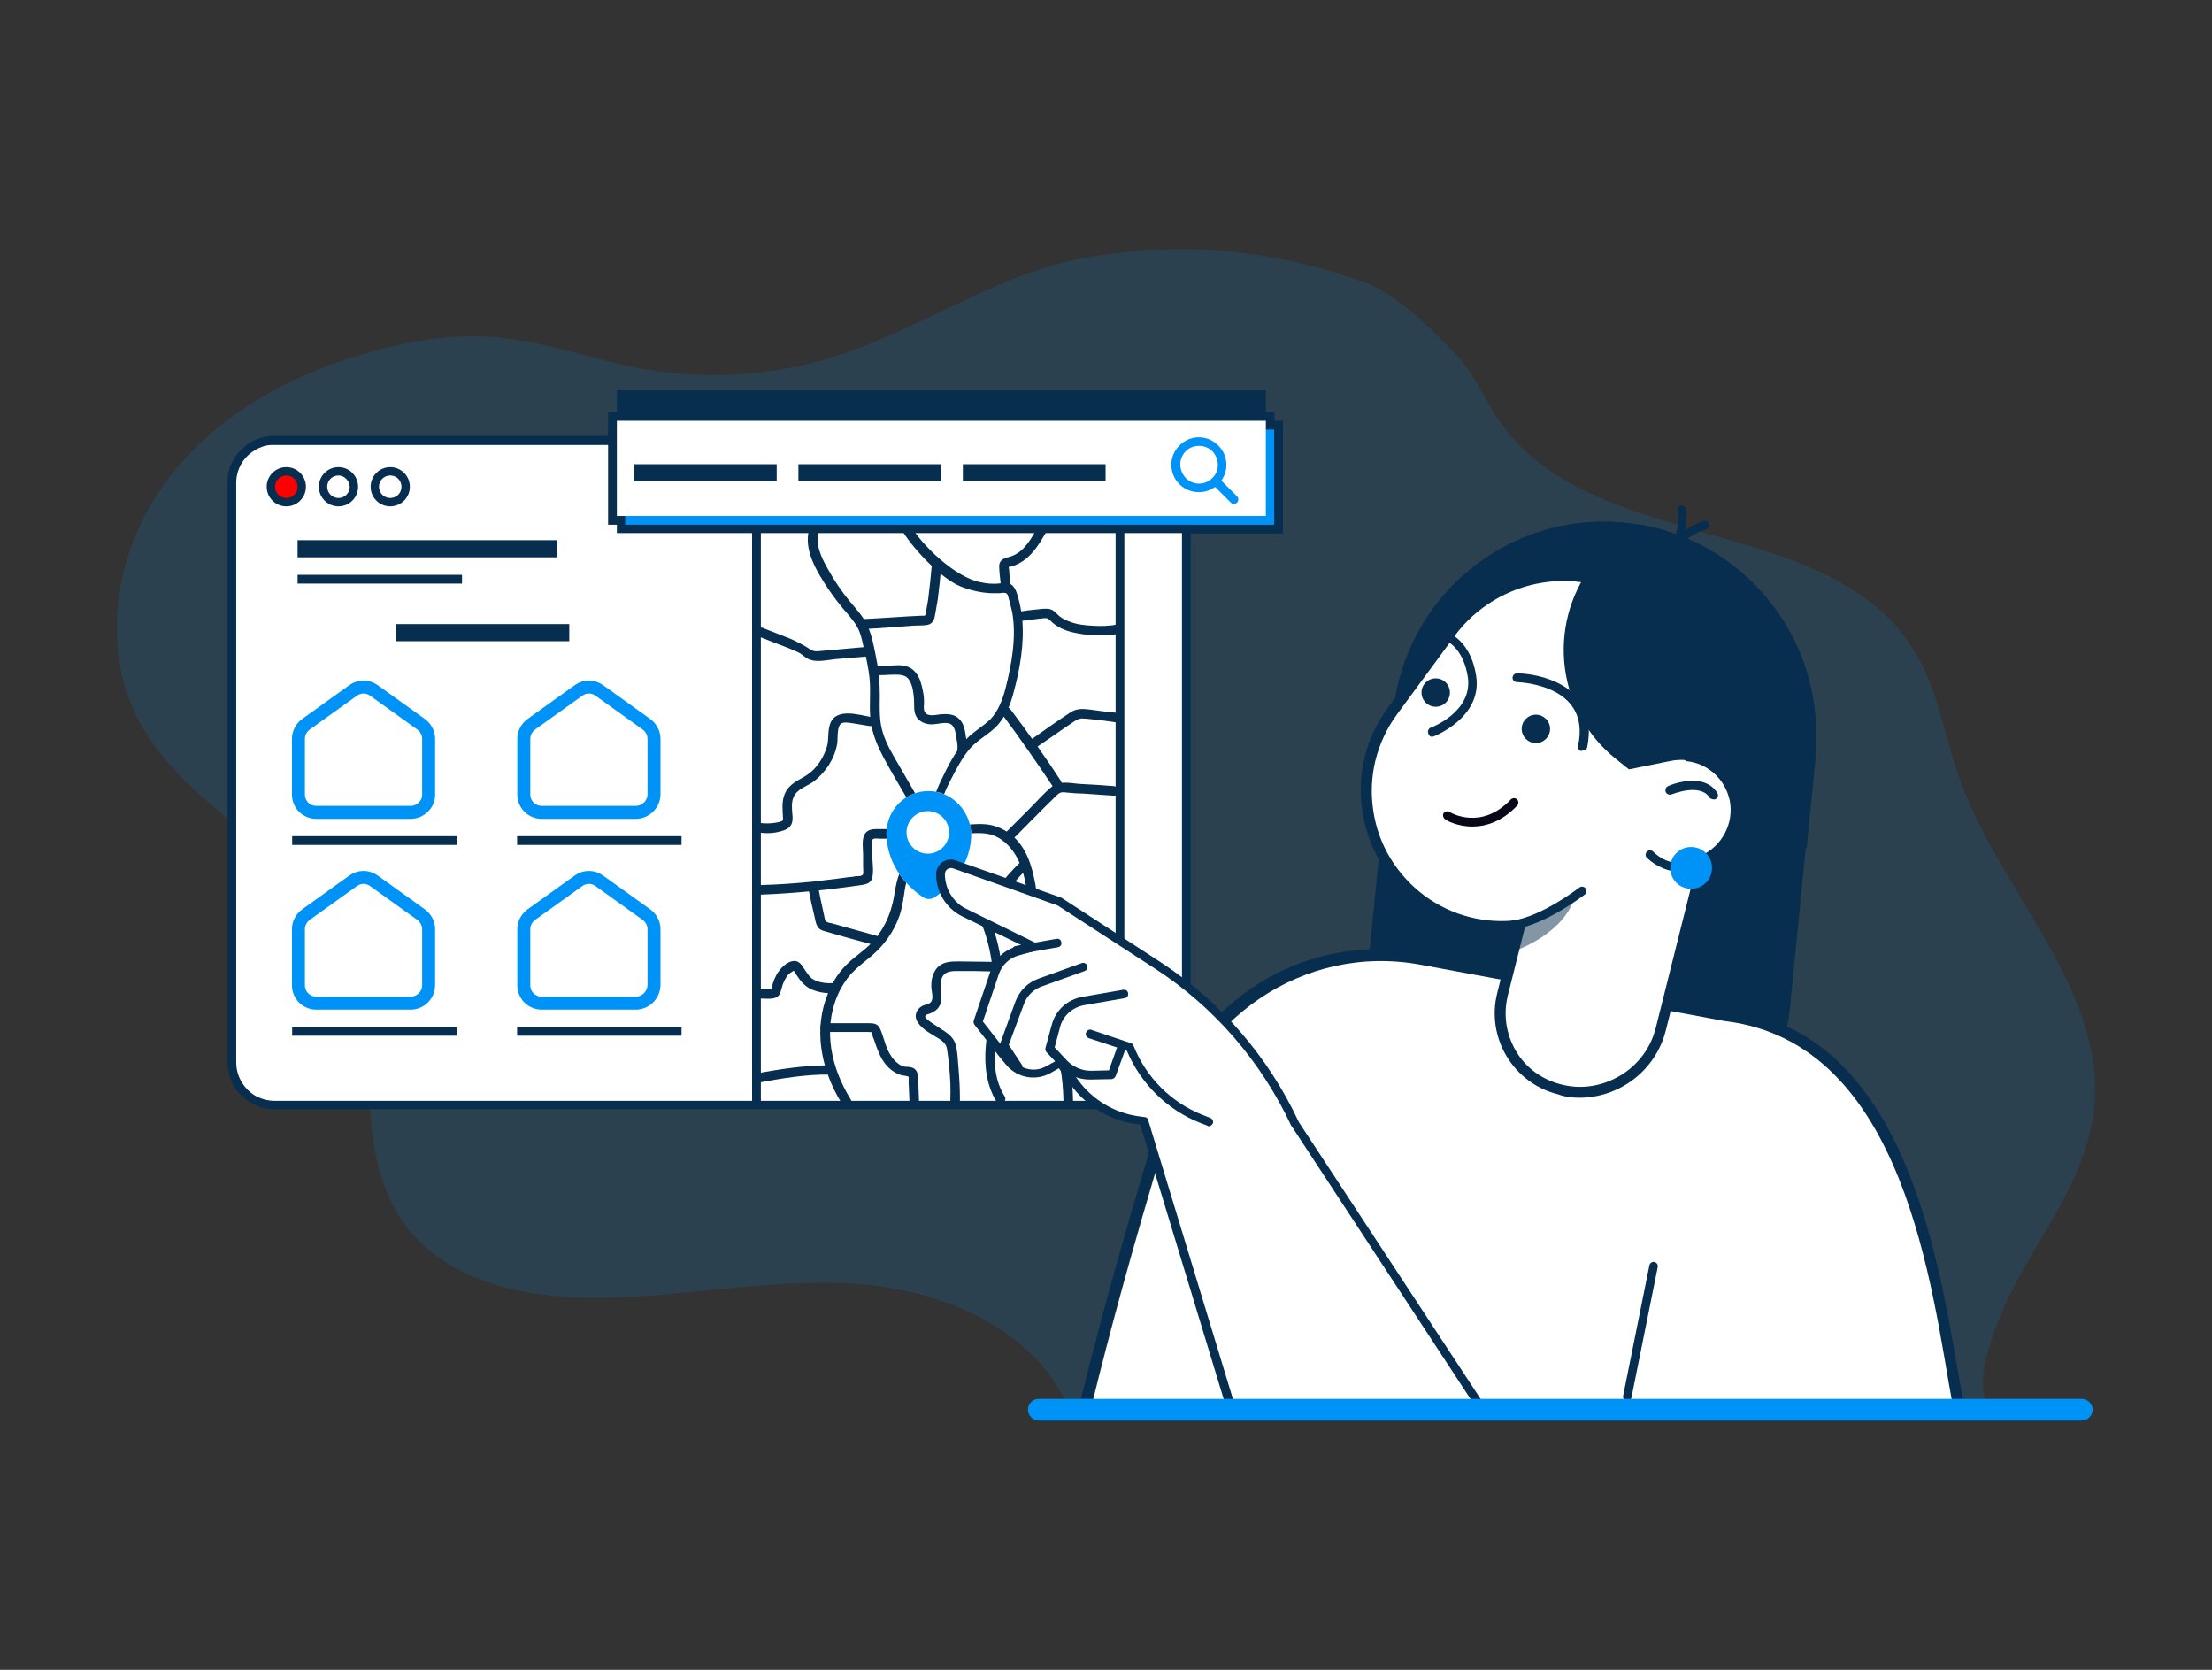 <?xml version="1.0" encoding="utf-8"?>
<!-- Generator: Adobe Illustrator 27.2.0, SVG Export Plug-In . SVG Version: 6.00 Build 0)  -->
<svg version="1.1" id="Calque_2_00000065791268346499863940000008382533791225697954_"
	 xmlns="http://www.w3.org/2000/svg" xmlns:xlink="http://www.w3.org/1999/xlink" x="0px" y="0px" viewBox="0 0 530 400"
	 style="enable-background:new 0 0 530 400;" xml:space="preserve">
<rect x="0" y="0" width="530" height="400" fill="#333333" stroke="none"/>
<style type="text/css">
	.st0{opacity:0.15;fill:#0093F7;enable-background:new    ;}
	.st1{fill:#082E4F;}
	.st2{fill:#FFFFFF;}
	.st3{fill:#FF0000;}
	.st4{fill:#FFFFFF;stroke:#0093F7;stroke-width:3.111;stroke-miterlimit:10;}
	.st5{fill:#0093F7;}
	.st6{fill:#082E4F;stroke:#082E4F;stroke-width:0.518;stroke-miterlimit:10;}
	.st7{fill:#080717;}
	.st8{opacity:0.5;fill:#082E4F;enable-background:new    ;}
</style>
<g id="Calque_1-2">
	<g id="home-largechoix-neyrat">
		<path class="st0" d="M478.5,339c-6.5-4.6-2.1-16.2,0.2-22.3c6.5-17.2,20.4-31.3,22.9-50c3.8-28.8-22-52.3-31.9-79.7
			c-3.8-10.4-5.3-21.8-11.1-31.2c-20.2-32.9-76.9-23-99.1-54.6c-3.9-5.5-6.4-12-11.1-16.8c-5.3-5.5-14.1-14.1-21.3-16.7
			c-21.6-7.8-43-9.9-65.7-6.2C239.7,65,221,78.7,200,85.4c-15.1,4.8-31.3,5.7-46.9,2.8c-11.5-2.2-22.7-6.4-34.3-7.4
			c-9.6-0.8-19.2,0.6-28.4,3.1C70.7,89,51.7,99.2,39.7,115.5c-12.1,16.3-15.9,39.5-6.3,57.4c11.7,21.8,39.8,31.6,49.7,54.3
			c9,20.7,0.5,47.1,13.5,65.6c9.7,13.7,28.1,18,44.9,18.1c21.1,0.1,42.1-4.7,63.2-3.4s43.7,11,51.7,30.5"/>
		<rect x="145.7" y="98.7" class="st1" width="159.7" height="22.8"/>
		<rect x="146.7" y="100.8" class="st1" width="160.7" height="27"/>
		<g>
			<g>
				<path class="st2" d="M65.8,105.4H274c5.6,0,10.2,4.6,10.2,10.2v138.8c0,5.6-4.6,10.2-10.2,10.2H65.8c-5.6,0-10.2-4.6-10.2-10.2
					V115.7C55.5,110,60.1,105.4,65.8,105.4z"/>
				<path class="st1" d="M274,104.4H65.8c-2,0-3.8,0.5-5.5,1.4c-0.6,0.3-1.2,0.7-1.7,1.2c-0.4,0.4-0.8,0.7-1.2,1.1
					c-1.7,1.8-2.8,4.3-2.9,6.9c0,0.2,0,0.4,0,0.7v138.8c0,0.6,0.1,1.2,0.2,1.8c0.1,0.5,0.2,1,0.3,1.5v0c0.5,1.8,1.5,3.3,2.8,4.6
					c2,2,4.9,3.3,8,3.3H274c6.2,0,11.3-5,11.3-11.3V115.7C285.3,109.5,280.2,104.4,274,104.4L274,104.4z M283.2,254.5
					c0,5.1-4.1,9.2-9.2,9.2H65.8c-1.7,0-3.3-0.5-4.6-1.2c-2.7-1.6-4.6-4.6-4.6-8V115.7c0-3.3,1.7-6.2,4.4-7.8c0,0,0,0,0,0
					c1.1-0.7,2.4-1.2,3.8-1.3c0,0,0.1,0,0.1,0c0.2,0,0.4,0,0.6,0h0.1c0.1,0,0.2,0,0.2,0H274c5.1,0,9.2,4.1,9.2,9.2L283.2,254.5
					L283.2,254.5z"/>
			</g>
			<path class="st3" d="M68.6,112.8c-2.1,0-3.8,1.7-3.8,3.8c0,2.1,1.7,3.8,3.8,3.8c2.1,0,3.8-1.7,3.8-3.8
				C72.4,114.5,70.7,112.8,68.6,112.8z"/>
			<path class="st1" d="M68.6,121.3c-2.6,0-4.7-2.1-4.7-4.7s2.1-4.7,4.7-4.7c2.6,0,4.7,2.1,4.7,4.7S71.2,121.3,68.6,121.3z
				 M68.6,113.9c-1.5,0-2.7,1.2-2.7,2.7c0,1.5,1.2,2.7,2.7,2.7c1.5,0,2.7-1.2,2.7-2.7C71.3,115.1,70.1,113.9,68.6,113.9z"/>
			<path class="st1" d="M81.1,121.3c-2.6,0-4.7-2.1-4.7-4.7s2.1-4.7,4.7-4.7c2.6,0,4.7,2.1,4.7,4.7S83.7,121.3,81.1,121.3z
				 M81.1,113.9c-1.5,0-2.7,1.2-2.7,2.7c0,1.5,1.2,2.7,2.7,2.7c1.5,0,2.7-1.2,2.7-2.7C83.7,115.1,82.5,113.9,81.1,113.9z"/>
			<path class="st1" d="M93.5,121.3c-2.6,0-4.7-2.1-4.7-4.7s2.1-4.7,4.7-4.7s4.7,2.1,4.7,4.7S96.1,121.3,93.5,121.3z M93.5,113.9
				c-1.5,0-2.7,1.2-2.7,2.7c0,1.5,1.2,2.7,2.7,2.7c1.5,0,2.7-1.2,2.7-2.7C96.2,115.1,95,113.9,93.5,113.9z"/>
		</g>
		<g>
			<polygon class="st1" points="269.4,264.2 267.3,264.2 267.3,109.7 182.3,109.7 182.3,264.2 180.2,264.2 180.2,107.6 269.4,107.6 
							"/>
			<path class="st1" d="M194,126.4c-1.7,5.1,1.7,10.5,4.4,14.6c1.5,2.2,3.1,4.3,4.9,6.3c0.8,1,1.6,1.9,2.2,3.1
				c0.7,1.3,1,2.7,1.3,4.1c0.7,2.9,1.4,5.8,1.6,8.7c0.2,2.8-0.1,5.6,0.1,8.4c0.4,5.7,3.5,10.4,6.2,15.2c1.6,2.8,3.3,5.5,4.7,8.3
				c1.3,2.7,2.4,6,1,8.9c-0.6,1.4,1.4,2.5,2,1.2c2.3-5-0.2-10.1-2.7-14.4c-1.5-2.6-3-5.2-4.5-7.8c-1.4-2.4-2.9-4.9-3.7-7.6
				c-0.9-2.9-0.7-5.9-0.7-8.9c0-2.9-0.2-5.7-0.8-8.5c-0.5-2.7-1-5.5-2.1-8c-1-2.3-2.8-4.1-4.4-6.1c-2-2.4-3.7-5-5.2-7.7
				c-1.6-2.8-3.1-6.1-2.1-9.3C196.7,125.6,194.5,124.9,194,126.4L194,126.4L194,126.4z"/>
			<path class="st1" d="M225.1,196.3c-0.2-3.3,1.1-6.4,2.6-9.3c1.4-2.7,2.8-5.5,4.8-7.8c2-2.2,4.7-3.4,6.7-5.7
				c1.8-2.1,2.9-4.7,3.6-7.4c1.6-5.8,2.7-12.1,2.1-18.1c-0.2-1.4-0.4-2.9-0.8-4.3c-0.3-1.2-0.7-2.8-1.7-3.6c-1-0.7-2.2-0.4-3.3-0.3
				c-1.3,0.1-2.7,0-4-0.3c-6-1-14.4-8.9-17.3-14.2c-0.7-1.3-2.7-0.1-2,1.2c2.5,4.5,9.6,12.1,14.4,14c2.3,0.9,4.8,1.5,7.3,1.6
				c0.6,0,1.3,0,1.9,0c0.6,0,1.4-0.3,1.8,0.1c0.4,0.3,0.5,1.4,0.7,1.9c0.2,0.8,0.4,1.6,0.6,2.4c1.1,6.1-0.1,12.6-1.6,18.5
				c-0.7,2.6-1.7,5.3-3.6,7.3c-2.1,2-4.7,3.3-6.5,5.6c-2.1,2.6-3.7,5.6-5.1,8.6c-1.5,3-2.7,6.2-2.5,9.6
				C222.9,197.8,225.2,197.8,225.1,196.3L225.1,196.3L225.1,196.3z"/>
			<path class="st1" d="M242.2,140.5c-0.1-0.8-0.2-1.7-0.3-2.5c0-0.4-0.1-0.8-0.1-1.2c0-0.2,0-0.5-0.1-0.7c0-0.1,0-0.5-0.1-0.3
				c-0.1,0.2,0,0,0.2,0c0.2,0,0.3-0.1,0.5-0.1c0.3-0.1,0.6-0.2,0.9-0.3c0.7-0.3,1.3-0.6,1.9-1c2.5-1.7,4.1-4.4,5.6-7
				c0.7-1.3-1.3-2.5-2-1.2c-1.5,2.6-3.1,5.7-6,6.9c-1.4,0.6-3.2,0.5-3.3,2.5c0,0.9,0.1,1.8,0.2,2.7c0.1,1,0.2,1.9,0.4,2.9
				c0.1,0.6,0.9,1,1.4,0.8C242.1,141.7,242.3,141.1,242.2,140.5L242.2,140.5L242.2,140.5z"/>
			<path class="st1" d="M245.1,148.7c1.3-0.2,2.6-0.3,3.9-0.5c0.6,0,1.2-0.2,1.7-0.1c0.5,0,0.6,0.3,1,0.6c1.4,1.4,3.1,2.2,5,2.7
				c3.7,0.9,7.8,1.1,11.5,0.4c1.5-0.3,0.8-2.6-0.6-2.2c-1.9,0.4-3.8,0.4-5.7,0.3c-2-0.1-4-0.3-5.9-1.1c-0.9-0.3-1.7-0.8-2.4-1.4
				c-0.6-0.6-1.2-1.3-2.1-1.5c-1-0.2-2.2,0-3.2,0.1c-1.3,0.1-2.6,0.3-3.9,0.5C243,146.6,243.6,148.9,245.1,148.7L245.1,148.7
				L245.1,148.7z"/>
			<path class="st1" d="M208.9,171.8c-2.9-0.5-8.6-2.4-10,1.6c-0.6,1.6-0.3,3.5-0.7,5.2c-0.5,1.8-1.4,3.6-2.6,5
				c-1.2,1.5-2.7,2.4-4.4,3.3c-1.5,0.9-2.7,1.9-3.3,3.6c-0.6,1.7-0.4,3.6-0.3,5.3c0,0.7,0.1,0.8-0.6,1c-0.4,0.2-0.9,0.2-1.3,0.3
				c-1.3,0.2-2.6,0.2-3.9,0c-1.5-0.3-2.1,2-0.6,2.2c2,0.4,4,0.4,6-0.2c1.9-0.5,2.8-1.4,2.7-3.4c-0.1-1.7-0.5-3.9,0.6-5.4
				c1-1.5,3.2-2.1,4.6-3.2c2.8-2.2,4.9-5.4,5.5-9c0.2-1.2-0.2-4.4,1.2-4.9c0.8-0.3,1.9,0,2.8,0.1c1.2,0.2,2.4,0.4,3.6,0.6
				C209.7,174.3,210.3,172,208.9,171.8L208.9,171.8L208.9,171.8z"/>
			<path class="st1" d="M221.8,198c4.1,3.2,8.9,1.3,13.6,1.6c4.9,0.2,8.1,4.4,9.5,8.7c1.6,5.1,1.5,10.5,2.7,15.6
				c1.1,4.7,3,9.3,6.4,12.8c3.5,3.7,8.6,6,13.8,5.4c1.5-0.2,1.5-2.5,0-2.3c-4.7,0.6-9.1-1.5-12.3-4.8c-3.3-3.5-5-8.2-5.9-12.9
				c-1.6-8.3-1-20.3-10.6-24c-2.5-1-5.2-0.7-7.8-0.5c-2.6,0.3-5.6,0.6-7.8-1.1C222.3,195.5,220.6,197.1,221.8,198L221.8,198
				L221.8,198z"/>
			<path class="st1" d="M220.8,205c-4.8,0.4-5.9,5.3-6.5,9.2c-0.7,4.6-2.6,8.9-6,12.2c-1.8,1.7-3.8,3-5.5,4.7
				c-1.5,1.5-2.8,3.3-3.7,5.3c-2,4-2.8,8.4-2.5,12.8c0.4,5.5,2.3,10.7,5.2,15.3c0.8,1.3,2.8,0.1,2-1.2c-4.6-7.4-6.7-16.6-3.1-24.9
				c0.8-1.9,1.9-3.6,3.2-5.1c1.5-1.6,3.2-2.9,4.9-4.3c3.1-2.6,5.4-5.9,6.7-9.6c0.8-2.3,1-4.6,1.4-6.9c0.4-2.1,1.4-4.9,3.9-5.2
				C222.3,207.2,222.3,204.9,220.8,205L220.8,205L220.8,205z"/>
			<path class="st1" d="M224.7,206.2c5.8,5.1,9.9,11.9,11.9,19.3c1,3.7,1.5,7.5,1.3,11.4c-0.2,4.6-1.3,9.1-1.7,13.6
				c-0.4,4.6,0.1,9.3,2.5,13.3c0.8,1.3,2.8,0.1,2-1.2c-4.9-7.9-0.7-17.6-0.5-26.1c0.2-7.6-1.9-15.2-5.7-21.8
				c-2.2-3.8-5-7.2-8.3-10.1C225.3,203.6,223.6,205.2,224.7,206.2L224.7,206.2L224.7,206.2z"/>
			<path class="st1" d="M216.6,198.6l-5.8,0c-1.3,0-2.8-0.1-3.6,1.2c-0.8,1.3-0.4,3.5-0.4,4.9c0,1,0,2.1,0,3.1c0,0.3,0.1,1.2,0,1.5
				c-0.3,0.8,0.4-0.1-0.3,0.4c-0.3,0.2-1.1,0.2-1.5,0.2c-0.5,0.1-1,0.2-1.5,0.2c-1,0.1-2,0.3-3,0.4c-1.9,0.2-3.9,0.5-5.8,0.7
				c-4.1,0.4-8.1,0.7-12.2,0.8c-1.5,0.1-1.5,2.4,0,2.3c7.8-0.3,15.6-1.1,23.3-2.2c1.3-0.2,2.9-0.3,3.2-1.9c0.4-1.6,0-3.7,0-5.3
				c0-0.9,0-1.9,0-2.8c0-0.5-0.2-1,0.4-1.2c0.3-0.1,1,0,1.3,0l5.8,0C218.1,200.9,218.1,198.6,216.6,198.6L216.6,198.6L216.6,198.6z"
				/>
			<path class="st1" d="M193.8,213.4c0.4,2,0.8,3.9,1.3,5.9c0.2,0.8,0.3,1.8,0.7,2.5c0.4,0.8,1.1,1.1,1.9,1.3
				c3.8,1.1,7.7,2.2,11.5,3.2c1.4,0.4,2.1-1.8,0.6-2.2c-3.5-1-6.9-1.9-10.4-2.9c-0.4-0.1-1.4-0.2-1.6-0.6c-0.2-0.3-0.2-0.8-0.3-1.1
				c-0.1-0.5-0.2-0.9-0.3-1.4c-0.4-1.8-0.8-3.6-1.1-5.3C195.7,211.4,193.5,212,193.8,213.4L193.8,213.4L193.8,213.4z"/>
			<path class="st1" d="M197.7,247.2c3,0,6.1,0,9.1,0l1.2,0c0.1,0,0.9,0.1,0.8,0c-0.1-0.1,0.2,0.5,0.2,0.7c0.1,0.4,0.2,0.7,0.4,1.1
				c0.4,1.3,0.9,2.6,1.5,3.9c1,2.1,2.7,3.9,4.9,4.6c0.5,0.2,1,0.1,1.5,0.3c0.6,0.2,0.1-0.2,0.4,0.2c0.1,0.2,0,0.7,0,0.9
				c0.1,1.6,0.1,3.2,0.2,4.8c0.1,1.5,2.4,1.5,2.3,0c-0.1-1.7-0.1-3.5-0.2-5.2c0-1.2-0.3-2.5-1.6-2.8c-0.6-0.2-1.1-0.1-1.7-0.2
				c-0.6-0.1-1.1-0.4-1.6-0.8c-1.1-0.8-1.9-2.1-2.5-3.4c-0.6-1.5-1-3.1-1.6-4.6c-0.6-1.5-1.5-1.6-3-1.6l-10.3,0
				C196.2,244.9,196.2,247.2,197.7,247.2L197.7,247.2L197.7,247.2z"/>
			<path class="st1" d="M199.4,235.5c-1.7,0.1-3.7-0.2-5-1.2c-0.7-0.6-1.2-1.5-1.7-2.2c-0.5-0.8-1.1-1.8-2.2-1.9
				c-1.9-0.1-3.7,1.9-4.5,3.4c-0.4,0.8-0.8,1.7-1,2.7c0,0.1-0.1,0.6-0.1,0.7c0.2-0.2-0.7-0.1-0.7-0.1c-0.6,0-1.3,0-1.9,0
				c-1.5,0-1.5,2.3,0,2.3c1.1,0,2.5,0.2,3.5-0.2c1.1-0.4,1.2-1.4,1.5-2.3c0.2-0.9,0.6-1.8,1.1-2.6c0.2-0.4,0.5-0.7,0.9-1
				c0.2-0.1,0.4-0.3,0.6-0.4c0.1-0.1,0.2-0.1,0.3-0.2c0.2,0,0.2-0.1-0.1-0.1c1.1,1.7,2.1,3.4,3.9,4.4c1.6,0.8,3.6,1.2,5.4,1.1
				C200.9,237.7,200.9,235.4,199.4,235.5L199.4,235.5L199.4,235.5z"/>
			<path class="st1" d="M198.4,255.2c-5.7,0-11.4,0.9-17,1.9c-1.5,0.3-0.8,2.5,0.6,2.2c5.4-1,10.9-1.9,16.4-1.9
				C199.9,257.6,199.9,255.2,198.4,255.2L198.4,255.2L198.4,255.2z"/>
			<path class="st1" d="M237.4,230.4c-2.6,0-5.2-0.1-7.8-0.1c-2,0-3.9,0.1-5.2,1.7c-1.1,1.4-1.4,3.3-1.2,5c0.1,0.8,0.4,2,0,2.8
				c-0.4,0.8-1.4,0.8-2.1,1.1c-1.6,0.8-2.2,2.5-1.2,4c1.1,1.8,3.5,2.9,5.2,4c1,0.7,1.6,1.2,1.8,2.4c0.2,1.3,0.4,2.7,0.5,4.1
				c0.3,2.7,0.4,5.4,0.3,8c0,1.5,2.3,1.5,2.3,0c0-2.3-0.1-4.7-0.3-7c-0.2-2.1-0.2-4.4-0.8-6.4c-0.6-1.8-2.2-2.7-3.7-3.7
				c-0.9-0.6-1.9-1.2-2.8-1.9c-0.3-0.3-1-0.7-0.6-1.2c0.2-0.2,0.8-0.3,1-0.4c1.5-0.6,2.5-1.5,2.7-3.1c0.2-1.6-0.4-3.3,0-4.9
				c0.6-2.4,2.7-2.2,4.7-2.2c2.4,0,4.7,0,7.1,0.1C238.9,232.8,238.9,230.4,237.4,230.4L237.4,230.4L237.4,230.4z"/>
			<path class="st1" d="M244.2,206.8c-3.6,3.5-6.6,7.6-9.5,11.6c-0.4,0.5-0.1,1.3,0.4,1.6c0.6,0.3,1.2,0.1,1.6-0.4
				c2.8-3.9,5.7-7.8,9.1-11.2C246.9,207.4,245.3,205.8,244.2,206.8L244.2,206.8L244.2,206.8z"/>
			<path class="st1" d="M240.1,171.1c4.2,5.6,8.2,11.4,12.1,17.2c0.8,1.3,2.8,0.1,2-1.2c-3.8-5.9-7.9-11.6-12.1-17.2
				C241.2,168.7,239.2,169.9,240.1,171.1C240.1,171.1,240.1,171.1,240.1,171.1z"/>
			<path class="st1" d="M242.6,201.1c3.5-3.5,6.9-7,10.4-10.4c0.4-0.4,0.8-0.8,1.4-0.9c0.5-0.1,1.2,0.1,1.7,0.1
				c1.1,0.1,2.3,0.2,3.4,0.2c2.4,0.2,4.9,0.3,7.3,0.5c1.5,0.1,1.5-2.2,0-2.3c-2.6-0.2-5.2-0.4-7.8-0.5c-2.1-0.1-5-0.9-6.8,0.5
				c-2,1.6-3.7,3.6-5.5,5.4c-1.9,1.9-3.9,3.9-5.8,5.8C239.9,200.5,241.5,202.1,242.6,201.1L242.6,201.1L242.6,201.1z"/>
			<path class="st1" d="M248.2,179.1c3-2,5.9-4.1,8.9-6.1c0.6-0.4,1.2-0.8,2-0.9c0.8,0,1.7,0.1,2.5,0.2c1.8,0.2,3.7,0.4,5.5,0.7
				c1.5,0.2,1.5-2.2,0-2.3c-1.9-0.2-3.8-0.4-5.7-0.7c-1.8-0.2-3.4-0.4-5,0.7c-3.2,2.1-6.3,4.3-9.4,6.5
				C245.8,177.9,246.9,180,248.2,179.1L248.2,179.1L248.2,179.1z"/>
			<path class="st1" d="M256.3,237.8c-1.7,1.2-3.9,1.6-5,3.5c-1.3,2.1,0.1,4.4,0.8,6.5c1.7,5.1,2.6,10.4,2.7,15.7
				c0,1.5,2.4,1.5,2.3,0c-0.1-4.6-0.7-9.3-2-13.7c-0.3-1.1-0.7-2.2-1.1-3.3c-0.3-1-1-2.1-1.1-3.1c-0.1-2,3.2-2.7,4.5-3.6
				C258.7,239,257.5,237,256.3,237.8L256.3,237.8L256.3,237.8z"/>
			<path class="st1" d="M206.7,150.7c2.6-0.1,5.2-0.3,7.9-0.5c1.3-0.1,2.6-0.2,3.9-0.3c1.2-0.1,2.5,0,3.7-0.2
				c1.4-0.3,1.7-1.4,1.9-2.7c0.2-1.2,0.4-2.4,0.6-3.5c0.3-2.5,0.6-5,0.8-7.5c0.1-1.5-2.2-1.5-2.3,0c-0.2,2.2-0.4,4.4-0.7,6.6
				c-0.1,1.1-0.3,2.1-0.5,3.2c-0.1,0.4-0.1,1.1-0.3,1.5c-0.1,0.2,0,0.1-0.3,0.2c-0.3,0-0.5,0-0.8,0c-4.6,0.2-9.2,0.6-13.9,0.8
				C205.2,148.5,205.2,150.8,206.7,150.7L206.7,150.7L206.7,150.7z"/>
			<path class="st1" d="M231.7,179.7c0.1-1.3-0.2-2.7-0.4-4.1c-0.2-1.3-0.6-2.6-1.6-3.5c-1.2-1.1-2.8-1.1-4.3-1
				c-1,0.1-3.1,0.7-3.8-0.5c-0.4-0.7-0.2-1.7-0.2-2.5c0-0.9-0.1-1.8-0.3-2.7c-0.3-1.5-0.7-3.1-1.7-4.3c-2.5-3-6.2-1.1-9.4-1.7
				c-1.5-0.3-2.1,2-0.6,2.2c1.7,0.3,3.3,0,5,0c1.4,0,2.8,0.1,3.5,1.4c0.8,1.3,1,3.1,1.1,4.6c0.1,1.4-0.2,3,0.7,4.3
				c0.7,1,1.9,1.5,3.1,1.6c1.4,0.1,2.7-0.4,4.1-0.3c1.5,0.1,1.9,1.4,2.1,2.7c0.2,1.2,0.5,2.4,0.4,3.6
				C229.2,181.1,231.5,181.1,231.7,179.7L231.7,179.7z"/>
			<path class="st1" d="M207.2,155l-6.7,0.6c-1.1,0.1-2.2,0.2-3.4,0.3c-1.1,0.1-2,0.3-2.9-0.3c-1.7-1.1-3.2-1.9-5.1-2.7
				c-2.1-0.8-4.3-1.7-6.4-2.5c-1.4-0.5-2,1.7-0.6,2.2c2.2,0.9,4.4,1.7,6.7,2.6c1,0.4,2,0.8,2.9,1.3c0.8,0.5,1.4,1.2,2.3,1.5
				c1.8,0.7,4.2,0.1,6.1-0.1l7.2-0.6C208.6,157.2,208.7,154.9,207.2,155L207.2,155z"/>
		</g>
		<path class="st4" d="M98.4,194.6H75.8c-2.4,0-4.3-1.9-4.3-4.3V177c0-1.4,0.7-2.7,1.8-3.5l11.3-8.1c1.5-1.1,3.5-1.1,5,0l11.3,8.1
			c1.1,0.8,1.8,2.1,1.8,3.5v13.4C102.7,192.7,100.7,194.6,98.4,194.6L98.4,194.6z"/>
		<path class="st4" d="M152.3,194.6h-22.5c-2.4,0-4.3-1.9-4.3-4.3V177c0-1.4,0.7-2.7,1.8-3.5l11.3-8.1c1.5-1.1,3.5-1.1,5,0l11.3,8.1
			c1.1,0.8,1.8,2.1,1.8,3.5v13.4C156.6,192.7,154.7,194.6,152.3,194.6z"/>
		<path class="st4" d="M98.4,240.3H75.8c-2.4,0-4.3-1.9-4.3-4.3v-13.4c0-1.4,0.7-2.7,1.8-3.5l11.3-8.1c1.5-1.1,3.5-1.1,5,0l11.3,8.1
			c1.1,0.8,1.8,2.1,1.8,3.5V236C102.7,238.4,100.7,240.3,98.4,240.3L98.4,240.3z"/>
		<path class="st4" d="M152.3,240.3h-22.5c-2.4,0-4.3-1.9-4.3-4.3v-13.4c0-1.4,0.7-2.7,1.8-3.5l11.3-8.1c1.5-1.1,3.5-1.1,5,0
			l11.3,8.1c1.1,0.8,1.8,2.1,1.8,3.5V236C156.6,238.4,154.7,240.3,152.3,240.3L152.3,240.3z"/>
		<rect x="71.3" y="129.4" class="st1" width="62.2" height="4.1"/>
		<rect x="94.9" y="149.5" class="st1" width="41.5" height="4.1"/>
		<rect x="71.3" y="137.7" class="st1" width="39.4" height="2.1"/>
		<rect x="70" y="246" class="st1" width="39.4" height="2.1"/>
		<rect x="123.9" y="246" class="st1" width="39.4" height="2.1"/>
		<rect x="70" y="200.3" class="st1" width="39.4" height="2.1"/>
		<rect x="123.9" y="200.3" class="st1" width="39.4" height="2.1"/>
		<path class="st2" d="M222.8,189.5c-5.7-0.2-10.4,4.4-10.4,10.1c0,8.3,5.9,13.4,8.7,15.3c0.9,0.6,2,0.6,2.9,0
			c2.7-1.8,8.3-6.6,8.7-14.4C232.9,194.8,228.5,189.7,222.8,189.5z"/>
		<path class="st5" d="M222.8,189.5c-5.7-0.2-10.4,4.4-10.4,10.1c0,8.3,5.9,13.4,8.7,15.3c0.9,0.6,2,0.6,2.9,0
			c2.7-1.8,8.3-6.6,8.7-14.4C232.9,194.8,228.5,189.7,222.8,189.5z M222.3,204.5c-2.8,0-5.1-2.3-5.1-5.1s2.3-5.1,5.1-5.1
			s5.1,2.3,5.1,5.1S225.1,204.5,222.3,204.5z"/>
		<rect x="145.7" y="102.9" class="st1" width="155.5" height="22.8"/>
		<rect x="147.8" y="93.5" class="st1" width="155.5" height="34.2"/>
		<rect x="149.8" y="102.9" class="st5" width="155.5" height="22.8"/>
		<rect x="147.8" y="100.8" class="st2" width="155.5" height="22.8"/>
		<g>
			<path class="st5" d="M287.3,117.9c-1.7,0-3.4-0.6-4.7-1.9c-2.6-2.6-2.6-6.7,0-9.3c2.6-2.6,6.7-2.6,9.3,0c2.6,2.6,2.6,6.7,0,9.3
				C290.7,117.2,289,117.9,287.3,117.9z M287.3,106.8c-1.2,0-2.3,0.4-3.2,1.3c-0.9,0.9-1.3,2-1.3,3.2c0,1.2,0.5,2.3,1.3,3.2
				c1.8,1.8,4.6,1.8,6.4,0c0.9-0.9,1.3-2,1.3-3.2c0-1.2-0.5-2.3-1.3-3.2C289.6,107.2,288.4,106.8,287.3,106.8z"/>
			<path class="st5" d="M295.6,120.7c-0.3,0-0.5-0.1-0.7-0.3l-3.9-3.9c-0.4-0.4-0.4-1.1,0-1.5s1.1-0.4,1.5,0l3.9,3.9
				c0.4,0.4,0.4,1.1,0,1.5C296.2,120.6,295.9,120.7,295.6,120.7L295.6,120.7z"/>
		</g>
		<rect x="151.9" y="111.2" class="st1" width="34.2" height="4.1"/>
		<rect x="191.3" y="111.2" class="st1" width="34.2" height="4.1"/>
		<rect x="230.7" y="111.2" class="st1" width="34.2" height="4.1"/>
		<g>
			<path class="st1" d="M279.3,272.3c6.3-28.1,33.1-46.4,61-41.2l72.9,13.5c43.3,5.2,49.5,64.5,54.5,91.6h2.8
				c-5.2-27.9-11.5-88.8-56-94.1l-74.9-13.8c-28.7-5.3-56.2,13.5-62.7,42.4c-8.5,28.2-13.9,48-18.2,65.6h2.8
				C265.8,319.1,271,299.8,279.3,272.3z"/>
			<path class="st1" d="M389.3,125.2L389.3,125.2c-27.9-2.8-52.7,17.6-55.5,45.5l-6,60.6c-0.9,9.1,0.7,17.9,4.2,25.7
				c13.6,9.8,30.4,15.6,48.5,15.6c15.4,0,29.7-4.2,42.1-11.5c3.4-5.9,5.6-12.7,6.3-19.9l6-60.6C437.6,152.8,417.2,127.9,389.3,125.2
				z"/>
			<path class="st2" d="M261.7,336.2c4.2-17.1,9.4-36.4,17.7-63.9c6.3-28.1,33.1-46.4,61-41.2l72.9,13.5
				c43.3,5.2,49.5,64.5,54.5,91.6H261.7L261.7,336.2z"/>
			<g>
				<path class="st2" d="M415.7,191.5c-1.1-5.7-5.7-9.8-11.2-10.5c4.7-13.1,0.5-28.2-11.2-36.9c-14.4-10.7-35.2-7-45.8,7.4
					l-13.9,18.9c-10.6,14.4-7.5,34.7,6.9,45.3h0c7.1,5.2,15.6,7.1,23.6,6l-4.2,16.7c-2.5,10.1,3.6,20.2,13.6,22.8h0
					c10.8,2.7,21.7-3.8,24.4-14.6l10.1-40.3C413.6,203.7,416.9,197.7,415.7,191.5L415.7,191.5z"/>
				<path class="st6" d="M378.4,262.7c9.5,0,18.1-6.4,20.5-16l10-39.9c5.8-2.8,9-9.3,7.8-15.6l0,0c-1.1-5.6-5.4-9.9-10.8-11.1
					c4.3-13.5-0.5-28.5-11.9-37c-7-5.2-15.7-7.3-24.6-6c-9.1,1.4-17.3,6.3-22.7,13.6l-13.9,18.9c-5.3,7.2-7.5,16-6.1,24.8
					c1.3,8.8,6.1,16.6,13.2,21.9c6.6,4.9,14.7,7.1,22.9,6.3l-3.8,15.3c-2.7,10.6,3.8,21.4,14.4,24
					C375,262.5,376.7,262.7,378.4,262.7z M414.7,191.7L414.7,191.7c1.1,5.6-1.9,11.2-7,13.5c-0.3,0.1-0.5,0.4-0.6,0.7l-10.1,40.3
					c-1.2,4.9-4.3,9.1-8.7,11.7c-4.4,2.6-9.5,3.4-14.4,2.1c-4.6-1.2-8.5-4-10.9-8.1c-2.4-4.1-3.1-8.8-2-13.4l4.2-16.7
					c0.1-0.3,0-0.7-0.2-0.9c-0.2-0.3-0.6-0.4-0.9-0.3c-8.1,1.1-16.2-0.9-22.9-5.8c-6.7-5-11.2-12.3-12.4-20.5
					c-1.3-8.3,0.8-16.6,5.7-23.3l13.9-18.9c5-6.8,12.8-11.5,21.3-12.8c8.3-1.3,16.5,0.7,23,5.6c11,8.2,15.5,22.9,10.8,35.8
					c-0.1,0.3-0.1,0.6,0.1,0.9c0.2,0.3,0.4,0.4,0.7,0.5C409.5,182.7,413.6,186.6,414.7,191.7L414.7,191.7z"/>
			</g>
			<path class="st1" d="M398.8,135c0.2,0,0.4-0.1,0.6-0.2c5.9-4.4,4.6-12.5,4.5-12.9c-0.1-0.6-0.6-0.9-1.2-0.8
				c-0.6,0.1-0.9,0.6-0.8,1.2c0,0.1,1.2,7.2-3.7,10.9c-0.5,0.3-0.6,1-0.2,1.5C398.1,134.8,398.5,135,398.8,135z"/>
			<path class="st1" d="M399.6,135.6c0.5,0,0.9-0.3,1-0.8c1.2-6,8.1-8,8.2-8c0.6-0.2,0.9-0.7,0.7-1.3c-0.2-0.6-0.7-0.9-1.3-0.7
				c-0.3,0.1-8.2,2.4-9.7,9.6c-0.1,0.6,0.3,1.1,0.8,1.2C399.4,135.6,399.5,135.6,399.6,135.6L399.6,135.6z"/>
			<path class="st1" d="M362.7,222.6c0,0,0.1,0,0.1,0c7.5-1.1,16.5-8,16.9-8.3c0.5-0.4,0.5-1,0.2-1.5c-0.4-0.5-1-0.5-1.5-0.2
				c-0.1,0.1-8.9,6.9-15.9,7.9c-0.6,0.1-1,0.6-0.9,1.2C361.8,222.2,362.2,222.6,362.7,222.6L362.7,222.6z"/>
			<path class="st1" d="M343.1,176.5c0.1,0,0.2,0,0.4-0.1c0.1,0,11.7-4.5,10.2-14.4c-1.4-9.2-7.4-11.6-12.1-12.1
				c-0.6-0.1-1.1,0.4-1.1,0.9c-0.1,0.6,0.4,1.1,0.9,1.1c5.9,0.5,9.3,4,10.3,10.3c1.2,8.2-8.5,12-8.9,12.1c-0.5,0.2-0.8,0.8-0.6,1.3
				C342.3,176.2,342.7,176.5,343.1,176.5z"/>
			<path class="st1" d="M379.3,179.8c0.5,0,0.9-0.3,1-0.8c0.4-2.1,0.5-4,0.3-5.7c-0.6-4.9-3.8-8.5-9.2-10.5c-4-1.5-7.7-1.5-7.9-1.5
				c-0.6,0-1,0.4-1.1,1c0,0.6,0.4,1,1,1.1c0.1,0,13.8,0.3,15,10.3c0.2,1.5,0.1,3.2-0.3,5c-0.1,0.6,0.2,1.1,0.8,1.2
				C379.1,179.8,379.2,179.8,379.3,179.8L379.3,179.8z"/>
			<path class="st7" d="M352.8,198c3.1,0,7-1.1,10.7-5c0.4-0.4,0.4-1.1,0-1.5c-0.4-0.4-1.1-0.4-1.5,0c-7.1,7.5-14.4,3.2-14.7,3
				c-0.5-0.3-1.1-0.1-1.4,0.3s-0.1,1.1,0.3,1.4C346.3,196.4,349,198,352.8,198L352.8,198z"/>
			<path class="st1" d="M410.6,191.5c0.2,0,0.4,0,0.5-0.1c0.5-0.3,0.7-0.9,0.4-1.4c-3.2-5.3-11.5-1.9-11.8-1.7
				c-0.5,0.2-0.8,0.8-0.6,1.4c0.2,0.5,0.8,0.8,1.4,0.6c0.1,0,7-2.9,9.2,0.9C409.9,191.3,410.3,191.5,410.6,191.5L410.6,191.5z"/>
			<circle class="st1" cx="368" cy="174.6" r="3.4"/>
			<path class="st1" d="M347.4,165.9c0,1.9-1.5,3.4-3.4,3.4c-1.9,0-3.4-1.5-3.4-3.4c0-1.9,1.5-3.4,3.4-3.4
				C345.9,162.5,347.4,164,347.4,165.9z"/>
			<path class="st1" d="M393.3,125.7c-4.5,2.2-8.7,5.4-11.9,9.8c-10.9,14.5-8.3,35.2,5.9,46.4l3,2.4l9.9-2
				c7.2-1.5,14.1,3.3,15.6,10.6c0.6,3.1,0.1,6.1-1.2,8.7c5.9,2.3,12.3,2.8,18.3,1.5l2.1-21.3C437.5,154.7,419.1,130.4,393.3,125.7z"
				/>
			<g>
				<g>
					<path class="st2" d="M294.8,336.6l-20.7-68.1l-1.5-0.2c-6.1-0.9-11.6-4.1-15.2-9.1l-3.4-4.6l-2.9,1.6c-3.1,1.7-6.9,1-9.2-1.7
						l-1.9-2.3l-5.7-7.3l4-11.8c0.9-2.6,3-4.6,5.7-5.3l3.7-1l-16.7-8.2c-3.5-1.7-5.7-5.3-5.6-9.3c0-1.7,1.7-2.9,3.3-2.3l25.2,8.9
						l23.4,15.2c14.4,9.3,25.8,22.5,33,38.1l44.2,67.4H294.8L294.8,336.6z"/>
					<path class="st1" d="M294.8,337.7c0.1,0,0.2,0,0.3,0c0.5-0.2,0.9-0.7,0.7-1.3l-20.7-68.1c-0.1-0.4-0.4-0.7-0.8-0.7l-1.5-0.2
						c-5.8-0.8-11.1-4-14.5-8.7l-3.4-4.6c-0.3-0.4-0.9-0.6-1.3-0.3l-2.9,1.6c-2.6,1.5-5.9,0.9-7.9-1.5l-1.9-2.3l-5.4-6.9l3.8-11.3
						c0.8-2.3,2.6-4,5-4.6l3.7-1c0.4-0.1,0.7-0.5,0.8-0.9c0-0.4-0.2-0.8-0.6-1l-16.7-8.2c-3.1-1.5-5.1-4.8-5.1-8.3
						c0-0.5,0.2-0.9,0.6-1.2c0.4-0.3,0.9-0.3,1.3-0.2l25.1,8.9l23.3,15.1c14.2,9.2,25.5,22.3,32.7,37.7c0,0,0,0.1,0.1,0.1l44.2,67.4
						c0.3,0.5,1,0.6,1.4,0.3c0.5-0.3,0.6-1,0.3-1.4l-44.2-67.3c-7.3-15.7-18.8-29-33.4-38.5l-23.4-15.2c-0.1,0-0.1-0.1-0.2-0.1
						l-25.2-8.9c-1.1-0.4-2.2-0.2-3.2,0.4c-0.9,0.7-1.5,1.7-1.5,2.8c-0.1,4.3,2.4,8.3,6.2,10.2l14.2,6.9l-1,0.3c-3,0.8-5.4,3-6.4,6
						l-4,11.8c-0.1,0.3,0,0.7,0.2,1l5.7,7.3l1.9,2.3c2.6,3.1,7,3.9,10.5,2l2.1-1.2l2.8,3.9c3.8,5.2,9.5,8.7,15.9,9.5l0.8,0.1
						l20.5,67.4C293.9,337.4,294.3,337.7,294.8,337.7L294.8,337.7z"/>
				</g>
				<path class="st1" d="M243.9,256.6c0.2,0,0.4-0.1,0.6-0.2c0.5-0.3,0.6-1,0.3-1.4l-3.1-4.7l3.6-9.7c0.7-2,2.3-3.6,4.3-4.3
					l10.3-3.7c0.5-0.2,0.8-0.8,0.6-1.3c-0.2-0.5-0.8-0.8-1.3-0.6l-10.3,3.7c-2.6,0.9-4.6,2.9-5.6,5.5l-3.7,10.2
					c-0.1,0.3-0.1,0.7,0.1,0.9l3.4,5.1C243.2,256.4,243.5,256.6,243.9,256.6L243.9,256.6z"/>
				<path class="st1" d="M261.1,258.6c0,0,0.1,0,0.1,0l5.1-0.1c0.4,0,0.8-0.3,1-0.7l2.4-6.6c0.2-0.5-0.1-1.1-0.6-1.3
					c-0.5-0.2-1.1,0.1-1.3,0.6l-2.1,5.9l-4.3,0.1c-2.2,0-4.2-0.9-5.7-2.4l-3-3.2l1.3-4.9c0.7-2.7,3-4.7,5.7-5.2l9.8-1.7
					c0.6-0.1,0.9-0.6,0.8-1.2c-0.1-0.6-0.6-0.9-1.2-0.8l-9.8,1.7c-3.5,0.6-6.4,3.2-7.3,6.7l-1.5,5.5c-0.1,0.3,0,0.7,0.2,1l3.4,3.6
					C255.8,257.5,258.4,258.6,261.1,258.6L261.1,258.6z"/>
				<path class="st1" d="M289.6,269.8c0.4,0,0.8-0.3,1-0.7c0.2-0.5-0.1-1.1-0.6-1.3l-1.8-0.7c-7.6-3-13.6-9-16.6-16.6
					c-0.1-0.3-0.3-0.5-0.6-0.6l-9.5-3.2c-0.5-0.2-1.1,0.1-1.3,0.7c-0.2,0.5,0.1,1.1,0.7,1.3l9.1,3c3.3,7.9,9.7,14.2,17.6,17.3
					l1.8,0.7C289.4,269.8,289.5,269.8,289.6,269.8L289.6,269.8z"/>
				<path class="st1" d="M243.6,228.6c0.1,0,0.1,0,0.2,0l9.7-1.7c0.6-0.1,0.9-0.6,0.8-1.2c-0.1-0.6-0.6-0.9-1.2-0.8l-9.7,1.7
					c-0.6,0.1-0.9,0.6-0.8,1.2C242.7,228.3,243.2,228.6,243.6,228.6z"/>
			</g>
			<path class="st1" d="M402.9,208.9c3.1,0,6-1.2,8.1-3.4c0.4-0.4,0.4-1.1,0-1.5s-1.1-0.4-1.5,0c-1.8,1.8-4.1,2.8-6.7,2.8
				s-4.9-1-6.7-2.8c-0.4-0.4-1.1-0.4-1.5,0c-0.4,0.4-0.4,1.1,0,1.5C397,207.7,399.9,208.9,402.9,208.9L402.9,208.9z"/>
			<path class="st5" d="M410.2,207.9c0,2.8-2.2,5-5,5s-5-2.2-5-5s2.2-5,5-5S410.2,205.1,410.2,207.9z"/>
			<path class="st1" d="M389.9,335.6c0.5,0,0.9-0.3,1-0.8l6.3-31.3c0.1-0.6-0.3-1.1-0.8-1.2c-0.6-0.1-1.1,0.3-1.2,0.8l-6.3,31.3
				c-0.1,0.6,0.3,1.1,0.8,1.2C389.8,335.6,389.9,335.6,389.9,335.6L389.9,335.6z"/>
		</g>
		<path class="st8" d="M377.4,214.3c-2.1,9.3-14.5,13.5-14.5,13.5l1.8-6.2L377.4,214.3L377.4,214.3z"/>
		<path class="st5" d="M248.9,335.1h249.9c1.4,0,2.6,1.2,2.6,2.6l0,0c0,1.4-1.2,2.6-2.6,2.6H248.9c-1.4,0-2.6-1.2-2.6-2.6l0,0
			C246.3,336.3,247.4,335.1,248.9,335.1z"/>
	</g>
</g>
</svg>
